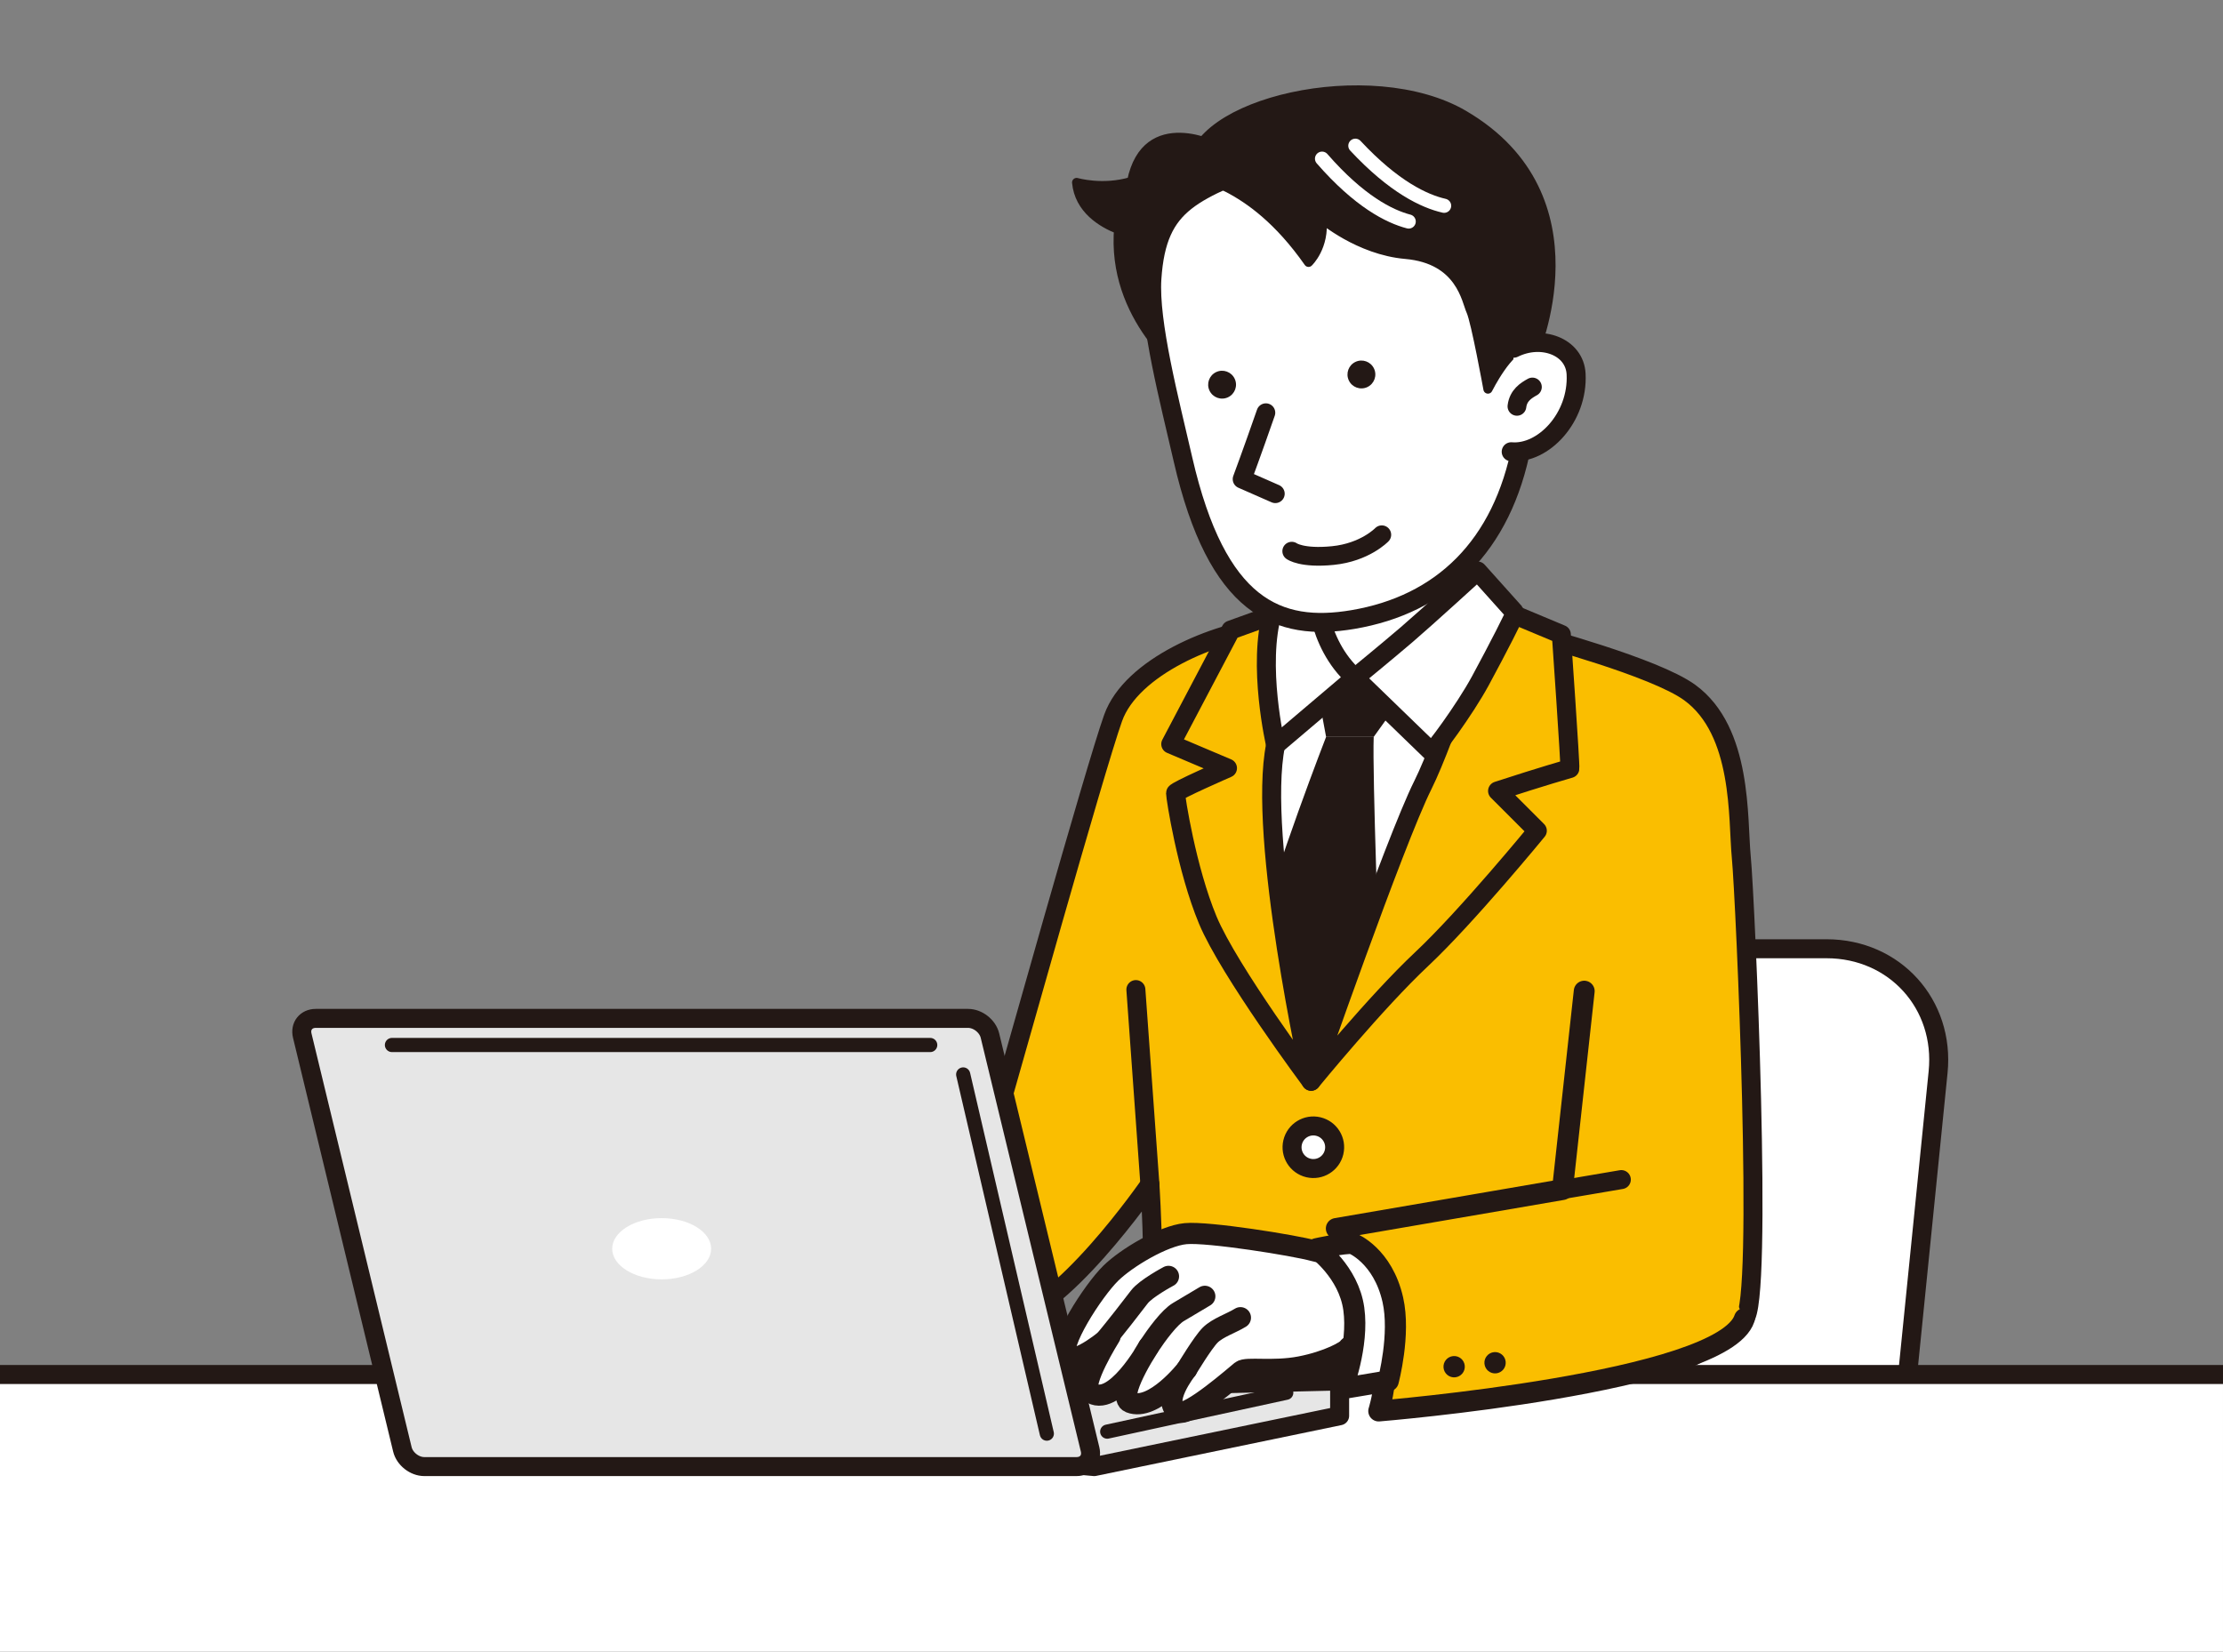 <?xml version="1.0" encoding="UTF-8"?><svg id="_レイヤー_2" xmlns="http://www.w3.org/2000/svg" width="536.82mm" height="398.86mm" xmlns:xlink="http://www.w3.org/1999/xlink" viewBox="0 0 1521.71 1130.64"><rect x="0" y="0" width="1521.71" height="1130.64" fill="#808080" stroke="none"/><defs><clipPath id="clippath"><rect width="1521.71" height="1130.64" style="fill:none;"/></clipPath></defs><g id="_レイヤー_1-2"><g style="clip-path:url(#clippath);"><path d="M1300.16,997.22c-4.68,46.44-46.69,84.43-93.36,84.43h-191.48c-46.67,0-81.03-37.99-76.35-84.43l26.53-263.29c4.68-46.44,46.69-84.43,93.36-84.43h191.48c46.67,0,81.03,37.99,76.35,84.43l-26.53,263.29Z" style="fill:#fff;"/><path d="M1300.16,997.22c-4.68,46.44-46.69,84.43-93.36,84.43h-191.48c-46.67,0-81.03-37.99-76.35-84.43l26.53-263.29c4.68-46.44,46.69-84.43,93.36-84.43h191.48c46.67,0,81.03,37.99,76.35,84.43l-26.53,263.29Z" style="fill:none; stroke:#231815; stroke-linecap:round; stroke-linejoin:round; stroke-width:13px;"/><path d="M787.14,810.76s1.61,24.99,1.69,44.31c.13,33.89-36.52,202.87-39.42,208.68-2.9,5.81,128.73,20.13,188.29,18.43,112.01-3.19,190.93-15.8,190.93-15.8,0,0,6.2-123.09,5.08-127.43,39.43-12.9,57.59-34.42,60.39-36.28,13.07-8.71.69-286.64-2.15-316.05-2.52-26.14,1.07-86-35.26-112.5-24.13-17.6-104.91-38.76-104.48-39.07,6.34-4.65-104.05-14.74-182.21-6.45-38.85,4.12-95.54,27.95-108.04,62.89-12.5,34.94-72.96,251.14-74.17,254.77-1.21,3.63-168.5-4.43-168.5-4.43v125.77s118.52,40.72,166.89,36.68c38.81-3.23,100.97-93.52,100.97-93.52Z" style="fill:#fabe00; stroke:#231815; stroke-linecap:round; stroke-linejoin:round; stroke-width:13px;"/><path d="M997.61,333.62s-5.05,71.04,13.83,100.07c18.87,29.03,17.24,28.43,17.24,28.43,0,0-78.55,97.13-117.1,91.94-50.33-6.77-58.07-87.1-58.07-87.1,0,0,22.39,3.95,42.72-35.25,20.32-39.2,5.93-91.51,5.93-91.51" style="fill:#fff; stroke:#231815; stroke-linecap:round; stroke-linejoin:round; stroke-width:13px;"/><path d="M854.2,452.32s193.32,17.66,187.51,15.73c-5.81-1.94-144.2,272.19-144.2,272.19,0,0-73.96-137.31-64.84-171.54,9.12-34.23,27.82-103.07,21.53-116.38Z" style="fill:#fff;"/><path d="M1011.71,451.59s-34.36,158.23-67.75,197.43c-33.39,39.2-55.16,71.62-55.16,71.62-42.1-98.72-13.26-273.53-12.1-273.4" style="fill:none; stroke:#231815; stroke-linecap:round; stroke-linejoin:round; stroke-width:13px;"/><polygon points="899.85 462 967.99 465.95 940.34 504.47 907.75 504.47 899.85 462" style="fill:#231815;"/><path d="M907.75,504.47s-34.56,88.88-47.4,139.24l34.56,85.92,49.38-68.14s-4.94-131.34-3.95-157.02h-32.59Z" style="fill:#231815;"/><path d="M1074.61,526.11c.44-2-5.83-91.81-5.83-91.81l-49.45-20.69s-29.38,91.89-45.34,123.83c-19.27,38.54-76.49,202.8-76.49,202.8,0,0,44.52-54.44,75.49-83.47,30.97-29.03,79.36-88.07,79.36-88.07l-27.22-27.22c30.64-10.01,49.48-15.36,49.48-15.36Z" style="fill:#fabe00; stroke:#231815; stroke-linecap:round; stroke-linejoin:round; stroke-width:13px;"/><path d="M873.18,510.06c8.29-40.64,23.04-98.1,23.04-98.1l-53.65,19.32-41.16,78.12,38.84,16.46s-35.55,15.49-35.55,17.12c0,2.9,7.54,52.06,22.06,86.9,14.52,34.84,70.74,110.35,70.74,110.35,0,0-37.17-167.19-24.32-230.17Z" style="fill:#fabe00; stroke:#231815; stroke-linecap:round; stroke-linejoin:round; stroke-width:13px;"/><path d="M871.21,418.55l29.63-17.12s-.66,38.19,26.66,62.54l-54.32,46.09s-12.84-54.97-1.97-91.51Z" style="fill:#fff; stroke:#231815; stroke-linecap:round; stroke-linejoin:round; stroke-width:13px;"/><path d="M927.5,463.98l52.34,50.69c1.01.42,22.37-28.06,33.58-48.72,11.65-21.48,24.32-46.32,23.7-46.41l-25.68-28.64s-34.56,31.6-48.39,43.45c-13.83,11.85-35.55,29.63-35.55,29.63Z" style="fill:#fff; stroke:#231815; stroke-linecap:round; stroke-linejoin:round; stroke-width:13px;"/><path d="M774.6,124.22c-19.63,5.97-37.62.7-37.62.7,1.72,18.28,17.25,27.69,28.72,32.19-.1,1.36-.18,2.73-.23,4.15-2.17,60.71,49.16,96.66,49.16,96.66l19.17-157.16s-49.14-25.75-59.19,23.46Z" style="fill:#231815; stroke:#231815; stroke-linecap:round; stroke-linejoin:round; stroke-width:6.27px;"/><path d="M788.5,190.8c-1.97,29.88,12.01,83.38,21.3,123.78,23.32,101.44,65,118.2,116.3,109.55,60.3-10.18,102.37-49.79,115.62-119.69,6.58-34.68,7.39-93.78-9.08-130.85-16.46-37.08-98.77-90.28-156.96-66.24-58.19,24.04-83.63,29.48-87.18,83.47Z" style="fill:#fff; stroke:#231815; stroke-linecap:round; stroke-linejoin:round; stroke-width:13px;"/><path d="M1049.38,243.5s48.64-108.62-47.36-164.87c-63.84-37.4-187.52-8.17-186.21,38.03.17,6.14,39.18,4.75,79.92,62.94,0,0,11.3-10.62,9.15-29.9,0,0,25.25,21.64,57.26,24.44,37.81,3.3,41.5,31.8,44.75,38.85,3.25,7.06,11.66,53.37,11.66,53.37,0,0,14.55-28.97,24.87-27.83,10.32,1.14,5.96,4.97,5.96,4.97" style="fill:#231815; stroke:#231815; stroke-linecap:round; stroke-linejoin:round; stroke-width:6.27px;"/><path d="M945.88,366.09s-11.47,12.03-33.51,14.23c-21.29,2.13-28.13-2.99-28.13-2.99" style="fill:#fff; stroke:#231815; stroke-linecap:round; stroke-linejoin:round; stroke-width:12.84px;"/><path d="M1036.14,238.39c19.23-9.54,41.8-1.04,42.75,17.65,1.53,29.84-22.46,55.1-44.43,53.22" style="fill:#fff; stroke:#231815; stroke-linecap:round; stroke-linejoin:round; stroke-width:13px;"/><path d="M866.53,282.54c-9.56,27.48-16.28,45.46-16.28,45.46l22.74,9.99" style="fill:#fff; stroke:#231815; stroke-linecap:round; stroke-linejoin:round; stroke-width:12.84px;"/><path d="M940.56,252.33c2.23,4.77.17,10.44-4.6,12.67s-10.44.17-12.67-4.6c-2.23-4.77-.17-10.44,4.6-12.67,4.77-2.23,10.44-.17,12.67,4.6Z" style="fill:#231815;"/><path d="M845.19,259.31c2.23,4.77.17,10.44-4.6,12.67-4.77,2.23-10.44.17-12.67-4.6-2.23-4.77-.17-10.44,4.6-12.67,4.77-2.23,10.44-.17,12.67,4.6Z" style="fill:#231815;"/><path d="M1038.39,278.18c.93-7.56,6.26-10.85,10.59-13.25" style="fill:#fff; stroke:#231815; stroke-linecap:round; stroke-linejoin:round; stroke-width:12.84px;"/><path d="M927.79,99.77c26.42,28.35,47.35,38.05,60.75,41.09" style="fill:none; stroke:#fff; stroke-linecap:round; stroke-linejoin:round; stroke-width:9.7px;"/><path d="M904.98,108.63c25.43,29.18,46.02,39.55,59.31,43.01" style="fill:none; stroke:#fff; stroke-linecap:round; stroke-linejoin:round; stroke-width:9.7px;"/><circle cx="899.01" cy="785.36" r="14.58" transform="translate(-70.87 1481.31) rotate(-76.8)" style="fill:#fff; stroke:#231815; stroke-linecap:round; stroke-linejoin:round; stroke-width:13px;"/><line x1="787.14" y1="810.76" x2="777.54" y2="677.46" style="fill:#fabe00; stroke:#231815; stroke-linecap:round; stroke-linejoin:round; stroke-width:13px;"/><rect x="-320.03" y="940.96" width="2084.95" height="620.81" style="fill:#fff; stroke:#231815; stroke-linecap:round; stroke-linejoin:round; stroke-width:13px;"/><polygon points="270.14 960.72 749.05 1004.01 917.02 969.22 917.02 945.4 270.14 960.72" style="fill:#e6e6e6; stroke:#231815; stroke-linecap:round; stroke-linejoin:round; stroke-width:13px;"/><line x1="757.92" y1="980.07" x2="880.47" y2="953.46" style="fill:#e6e6e6; stroke:#231815; stroke-linecap:round; stroke-linejoin:round; stroke-width:9.7px;"/><path d="M934.45,858.43c-3.04-1.2-21.94,1.46-35.1-2.19-13.16-3.66-72.4-13.16-87.76-11.7-15.36,1.46-40.62,16.69-51.19,27.06-12.19,11.94-36.81,50.22-30.23,56.8,6.58,6.58,29.74-13.65,29.74-13.65,0,0-20.71,33-14.14,38.03,16.58,12.68,40.47-30.72,40.47-30.72,0,0-22.35,34.22-12.68,38.03,16.09,6.34,38.76-22.67,38.76-22.67,0,0-18.77,23.65-5.12,29.25,6.96,2.86,38.76-25.11,42.42-28.03,3.66-2.93,21.45.73,40.47-2.93,19.01-3.66,32.39-11.09,33.12-13.29.73-2.19,40.09-2.02,37.89-2.02s21.62-42.96-26.65-61.98Z" style="fill:#fff; stroke:#231815; stroke-linecap:round; stroke-linejoin:round; stroke-width:14.46px;"/><path d="M812.31,937.41s10.97-18.28,16.09-23.4c5.12-5.12,14.38-8.04,20.72-11.95" style="fill:#fff; stroke:#231815; stroke-linecap:round; stroke-linejoin:round; stroke-width:14.46px;"/><path d="M786.23,922.05c5.85-8.78,14.27-20.24,20.48-23.89,8.29-4.88,18.04-10.73,18.04-10.73" style="fill:#fff; stroke:#231815; stroke-linecap:round; stroke-linejoin:round; stroke-width:14.46px;"/><path d="M756,918.15c7.31-8.78,19.5-24.38,23.89-30.23,4.39-5.85,19.99-14.14,19.99-14.14" style="fill:#fff; stroke:#231815; stroke-linecap:round; stroke-linejoin:round; stroke-width:14.46px;"/><path d="M1084.45,678.53l-14.92,135.85-154.8,26.61s24.03,29.73,30.64,58.05c8.47,36.28-1.61,66.92-1.61,66.92,0,0,235.66-19.26,250.34-63.29" style="fill:#fabe00; stroke:#231815; stroke-linecap:round; stroke-linejoin:round; stroke-width:14.29px;"/><path d="M1002.67,934.92c.39,4.01-2.55,7.58-6.56,7.97-4.01.39-7.58-2.55-7.97-6.56-.39-4.01,2.55-7.58,6.56-7.97,4.01-.39,7.58,2.55,7.97,6.56Z" style="fill:#231815;"/><path d="M1030.68,932.21c.39,4.01-2.55,7.58-6.56,7.97-4.01.39-7.58-2.55-7.97-6.56-.39-4.01,2.55-7.58,6.56-7.97,4.01-.39,7.58,2.55,7.97,6.56Z" style="fill:#231815;"/><line x1="1069.54" y1="814.38" x2="1109.85" y2="807.53" style="fill:#fabe00; stroke:#231815; stroke-linecap:round; stroke-linejoin:round; stroke-width:13px;"/><path d="M926.01,851.32c-5.65-.71-24.71,3.53-24.71,3.53,0,0,21.89,15.77,25.42,41.18,3.53,25.42-7.95,54.61-7.95,54.61l31.54-5.28s8.51-31.85,3.12-55.59c-6.85-30.23-27.43-38.45-27.43-38.45Z" style="fill:#fff; stroke:#231815; stroke-linecap:round; stroke-linejoin:round; stroke-width:14.46px;"/><path d="M746.2,992.22c1.57,6.48-2.6,11.78-9.27,11.78h-446.51c-6.67,0-13.41-5.3-14.97-11.78l-68.55-283.27c-1.57-6.48,2.6-11.78,9.27-11.78h446.51c6.67,0,13.41,5.3,14.97,11.78l68.55,283.27Z" style="fill:#e6e6e6;"/><path d="M746.2,992.22c1.57,6.48-2.6,11.78-9.27,11.78h-446.51c-6.67,0-13.41-5.3-14.97-11.78l-68.55-283.27c-1.57-6.48,2.6-11.78,9.27-11.78h446.51c6.67,0,13.41,5.3,14.97,11.78l68.55,283.27Z" style="fill:none; stroke:#231815; stroke-linecap:round; stroke-linejoin:round; stroke-width:13px;"/><ellipse cx="452.93" cy="854.87" rx="33.86" ry="20.96" style="fill:#fff;"/><line x1="268.3" y1="715.39" x2="636.76" y2="715.39" style="fill:#e6e6e6; stroke:#231815; stroke-linecap:round; stroke-linejoin:round; stroke-width:9.7px;"/><line x1="659.33" y1="735.55" x2="716.58" y2="981.45" style="fill:#e6e6e6; stroke:#231815; stroke-linecap:round; stroke-linejoin:round; stroke-width:9.7px;"/></g></g></svg>